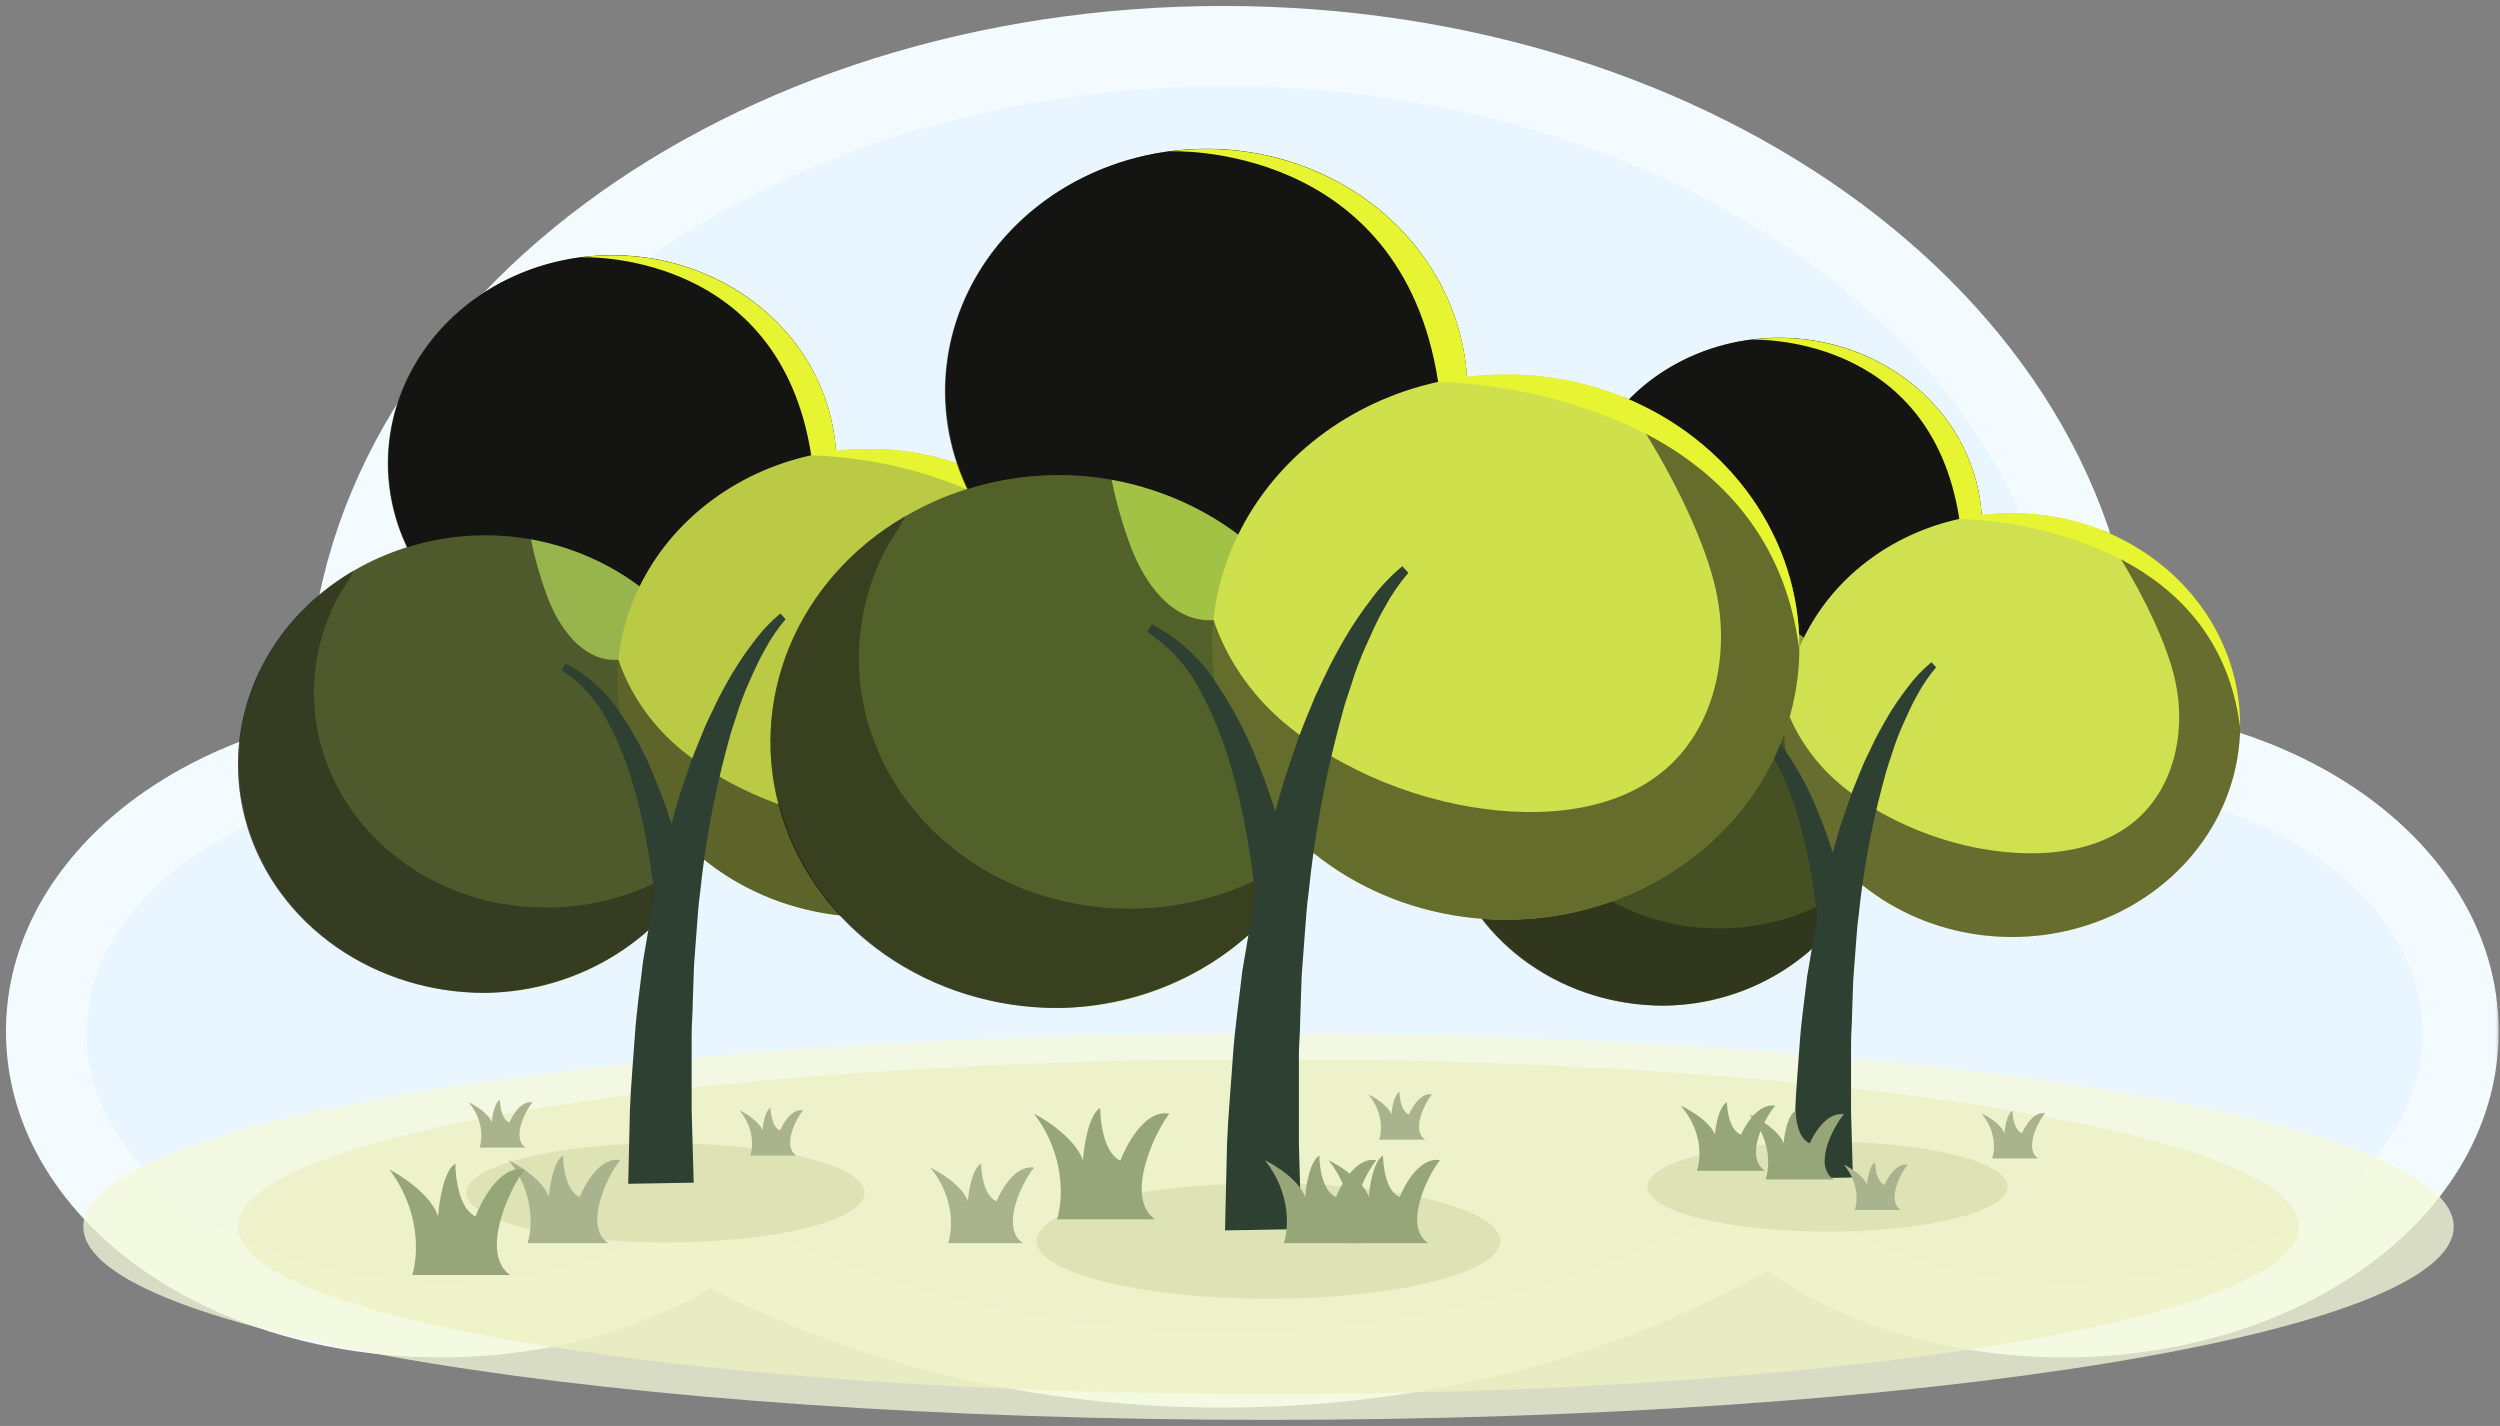 <svg width="270" height="154" viewBox="0 0 270 154" fill="none" xmlns="http://www.w3.org/2000/svg">
<rect x="0" y="0" width="270" height="154" fill="#808080" stroke="none"/>
<mask id="path-1-outside-1_4746_10621" maskUnits="userSpaceOnUse" x="0" y="0" width="270" height="153" fill="black">
<rect fill="white" width="270" height="153"/>
<path fill-rule="evenodd" clip-rule="evenodd" d="M221.907 84.546C222.346 81.855 222.573 79.114 222.573 76.333C222.573 39.146 182.064 9 132.094 9C82.124 9 41.615 39.146 41.615 76.333C41.615 79.197 41.855 82.02 42.321 84.79C23.498 86.588 9 97.812 9 111.39C9 126.22 26.295 138.242 47.629 138.242C59.02 138.242 69.26 134.814 76.33 129.362C91.697 138.324 111.057 143.667 132.094 143.667C154.847 143.667 175.639 137.416 191.538 127.097C198.554 133.848 209.975 138.242 222.871 138.242C244.205 138.242 261.5 126.22 261.5 111.39C261.5 96.56 244.205 84.538 222.871 84.538C222.549 84.538 222.227 84.541 221.907 84.546Z"/>
</mask>
<path fill-rule="evenodd" clip-rule="evenodd" d="M221.907 84.546C222.346 81.855 222.573 79.114 222.573 76.333C222.573 39.146 182.064 9 132.094 9C82.124 9 41.615 39.146 41.615 76.333C41.615 79.197 41.855 82.02 42.321 84.79C23.498 86.588 9 97.812 9 111.39C9 126.22 26.295 138.242 47.629 138.242C59.02 138.242 69.26 134.814 76.33 129.362C91.697 138.324 111.057 143.667 132.094 143.667C154.847 143.667 175.639 137.416 191.538 127.097C198.554 133.848 209.975 138.242 222.871 138.242C244.205 138.242 261.5 126.22 261.5 111.39C261.5 96.56 244.205 84.538 222.871 84.538C222.549 84.538 222.227 84.541 221.907 84.546Z" fill="#F4FBFF"/>
<path d="M221.907 84.546L213.661 83.199L212.048 93.07L222.049 92.9L221.907 84.546ZM42.321 84.79L43.116 93.106L52.05 92.253L50.56 83.402L42.321 84.79ZM76.33 129.362L80.539 122.145L75.681 119.312L71.228 122.746L76.33 129.362ZM191.538 127.097L197.331 121.077L192.552 116.479L186.989 120.089L191.538 127.097ZM214.218 76.333C214.218 78.659 214.029 80.949 213.661 83.199L230.152 85.894C230.664 82.76 230.928 79.569 230.928 76.333H214.218ZM132.094 17.355C155.461 17.355 176.29 24.414 191.084 35.424C205.879 46.434 214.218 60.987 214.218 76.333H230.928C230.928 54.492 219.013 35.379 201.06 22.019C183.107 8.659 158.697 0.645 132.094 0.645V17.355ZM49.969 76.333C49.969 60.987 58.309 46.434 73.103 35.424C87.898 24.414 108.726 17.355 132.094 17.355V0.645C105.491 0.645 81.08 8.659 63.127 22.019C45.175 35.379 33.26 54.492 33.26 76.333H49.969ZM50.56 83.402C50.17 81.087 49.969 78.728 49.969 76.333H33.26C33.26 79.666 33.539 82.952 34.082 86.177L50.56 83.402ZM41.527 76.473C30.755 77.502 20.837 81.252 13.419 87.119C5.995 92.992 0.645 101.412 0.645 111.39H17.355C17.355 107.79 19.254 103.809 23.785 100.225C28.323 96.636 35.065 93.875 43.116 93.106L41.527 76.473ZM0.645 111.39C0.645 122.306 7.02 131.311 15.545 137.237C24.101 143.184 35.47 146.596 47.629 146.596V129.887C38.453 129.887 30.508 127.288 25.083 123.517C19.627 119.724 17.355 115.304 17.355 111.39H0.645ZM47.629 146.596C60.594 146.596 72.698 142.713 81.432 135.978L71.228 122.746C65.821 126.915 57.445 129.887 47.629 129.887V146.596ZM132.094 135.312C112.44 135.312 94.548 130.315 80.539 122.145L72.121 136.579C88.845 146.333 109.674 152.021 132.094 152.021V135.312ZM186.989 120.089C172.547 129.463 153.36 135.312 132.094 135.312V152.021C156.334 152.021 178.73 145.37 196.086 134.105L186.989 120.089ZM185.745 133.118C194.603 141.641 208.246 146.596 222.871 146.596V129.887C211.703 129.887 202.504 126.055 197.331 121.077L185.745 133.118ZM222.871 146.596C235.03 146.596 246.399 143.184 254.955 137.237C263.48 131.311 269.855 122.306 269.855 111.39H253.145C253.145 115.304 250.873 119.724 245.417 123.517C239.992 127.288 232.047 129.887 222.871 129.887V146.596ZM269.855 111.39C269.855 100.474 263.48 91.469 254.955 85.543C246.399 79.595 235.03 76.183 222.871 76.183V92.893C232.047 92.893 239.992 95.492 245.417 99.263C250.873 103.055 253.145 107.476 253.145 111.39H269.855ZM222.871 76.183C222.501 76.183 222.132 76.186 221.764 76.193L222.049 92.9C222.322 92.895 222.596 92.893 222.871 92.893V76.183Z" fill="#F4FBFF" mask="url(#path-1-outside-1_4746_10621)"/>
<path fill-rule="evenodd" clip-rule="evenodd" d="M222.085 84.802C222.524 82.113 222.75 79.374 222.75 76.596C222.75 39.44 182.275 9.319 132.346 9.319C82.418 9.319 41.943 39.44 41.943 76.596C41.943 79.458 42.183 82.278 42.649 85.045C23.841 86.842 9.355 98.056 9.355 111.623C9.355 126.441 26.635 138.453 47.952 138.453C59.333 138.453 69.564 135.028 76.629 129.58C91.983 138.535 111.327 143.873 132.346 143.873C155.081 143.873 175.855 137.628 191.741 127.318C198.751 134.063 210.162 138.453 223.048 138.453C244.365 138.453 261.645 126.441 261.645 111.623C261.645 96.806 244.365 84.794 223.048 84.794C222.726 84.794 222.405 84.797 222.085 84.802Z" fill="#E6F4FF" fill-opacity="0.79"/>
<path d="M137 153.348C207.692 153.348 265 144.004 265 132.478C265 120.953 207.692 111.609 137 111.609C66.308 111.609 9 120.953 9 132.478C9 144.004 66.308 153.348 137 153.348Z" fill="#F5F8D9" fill-opacity="0.76"/>
<path d="M137 150.565C198.472 150.565 248.304 142.467 248.304 132.478C248.304 122.489 198.472 114.391 137 114.391C75.528 114.391 25.696 122.489 25.696 132.478C25.696 142.467 75.528 150.565 137 150.565Z" fill="#EDF1C3" fill-opacity="0.76"/>
<path d="M71.882 134.184C83.755 134.184 93.38 131.786 93.38 128.827C93.38 125.868 83.755 123.469 71.882 123.469C60.008 123.469 50.383 125.868 50.383 128.827C50.383 131.786 60.008 134.184 71.882 134.184Z" fill="#DDE3B5"/>
<path d="M90.328 50.039C90.329 54.431 88.943 58.726 86.341 62.393C83.739 66.061 80.036 68.94 75.689 70.674C73.008 71.747 70.138 72.356 67.221 72.471H66.699H66.133C61.407 72.473 56.784 71.191 52.835 68.782C48.885 66.373 45.782 62.944 43.909 58.917C42.035 54.89 41.474 50.442 42.293 46.122C43.112 41.802 45.277 37.8 48.519 34.608C51.761 31.417 55.94 29.177 60.538 28.165C65.136 27.153 69.953 27.413 74.394 28.913C78.835 30.413 82.706 33.087 85.528 36.605C88.35 40.123 90.001 44.331 90.275 48.71C90.275 48.916 90.275 49.129 90.275 49.342C90.275 49.556 90.328 49.802 90.328 50.039Z" fill="#C3D041"/>
<g style="mix-blend-mode:soft-light">
<path d="M90.328 50.039C90.329 54.431 88.943 58.726 86.341 62.393C83.739 66.061 80.036 68.94 75.689 70.674C73.008 71.747 70.138 72.356 67.221 72.471H66.699H66.133C61.407 72.473 56.784 71.191 52.835 68.782C48.885 66.373 45.782 62.944 43.909 58.917C42.035 54.89 41.474 50.442 42.293 46.122C43.112 41.802 45.277 37.8 48.519 34.608C51.761 31.417 55.94 29.177 60.538 28.165C65.136 27.153 69.953 27.413 74.394 28.913C78.835 30.413 82.706 33.087 85.528 36.605C88.35 40.123 90.001 44.331 90.275 48.71C90.275 48.916 90.275 49.129 90.275 49.342C90.275 49.556 90.328 49.802 90.328 50.039Z" fill="#141413"/>
</g>
<path d="M78.989 81.381C79.003 82.431 78.944 83.481 78.812 84.524C78.412 87.407 77.494 90.208 76.098 92.81C71.678 101.146 62.706 107.217 52.434 107.217C46.108 107.227 39.986 105.143 35.167 101.342C30.347 97.54 27.144 92.268 26.134 86.473C25.124 80.677 26.372 74.737 29.654 69.719C32.937 64.7 38.039 60.932 44.045 59.09C46.746 58.238 49.581 57.806 52.434 57.81C54.096 57.809 55.753 57.957 57.384 58.253C61.231 58.957 64.865 60.434 68.032 62.58C71.2 64.726 73.823 67.488 75.718 70.674C77.683 73.962 78.803 77.626 78.989 81.381Z" fill="#98B44C"/>
<path d="M121.105 73.76C121.105 73.866 121.105 73.981 121.105 74.096C121.042 78.917 119.493 83.62 116.642 87.65C113.791 91.68 109.756 94.868 105.015 96.838C100.274 98.808 95.025 99.477 89.887 98.766C84.749 98.055 79.938 95.994 76.022 92.827C75.35 92.285 74.696 91.711 74.077 91.104C72.546 89.6 71.219 87.927 70.126 86.124C69.302 84.767 68.618 83.342 68.084 81.866C67.764 80.964 67.501 80.047 67.297 79.117C66.885 77.354 66.677 75.555 66.678 73.751C66.678 73.325 66.678 72.931 66.678 72.48C66.678 72.028 66.731 71.659 66.775 71.282C67.058 68.537 67.832 65.856 69.065 63.348C70.78 59.833 73.339 56.728 76.546 54.273C79.753 51.817 83.523 50.074 87.567 49.179C88.461 48.977 89.367 48.82 90.281 48.711C91.473 48.561 92.675 48.487 93.879 48.489C97.603 48.473 101.29 49.174 104.707 50.549C109.583 52.51 113.735 55.752 116.648 59.877C119.562 64.001 121.112 68.827 121.105 73.76Z" fill="#BACA44"/>
<g style="mix-blend-mode:soft-light" opacity="0.56">
<path d="M121.111 73.76C121.111 73.867 121.111 73.982 121.111 74.097C121.048 78.917 119.499 83.621 116.648 87.65C113.797 91.68 109.762 94.869 105.021 96.838C100.28 98.808 95.03 99.477 89.893 98.766C84.755 98.056 79.944 95.995 76.028 92.827C75.904 93.074 75.763 93.303 75.621 93.541C74.86 94.878 73.972 96.149 72.969 97.34C72.877 97.466 72.776 97.586 72.668 97.701C70.275 100.612 67.203 102.982 63.681 104.633C60.16 106.284 56.282 107.174 52.337 107.235C46.56 107.246 40.936 105.51 36.317 102.291C31.698 99.071 28.335 94.542 26.736 89.39C25.138 84.237 25.392 78.742 27.459 73.735C29.526 68.729 33.294 64.483 38.193 61.642C39.989 60.586 41.915 59.734 43.93 59.107C42.419 55.925 41.724 52.461 41.9 48.987C42.076 45.514 43.119 42.126 44.946 39.09C46.773 36.054 49.334 33.453 52.428 31.492C55.523 29.532 59.065 28.264 62.777 27.79C62.482 28.107 62.187 28.441 61.893 28.791C57.234 34.616 56.2 44.076 56.456 51.083C56.543 53.491 56.839 55.889 57.34 58.254C57.755 60.293 58.325 62.303 59.046 64.267C60.293 67.697 62.927 71.537 66.808 71.258C66.931 71.66 67.073 72.078 67.232 72.439C68.691 75.999 71.129 79.141 74.304 81.554C74.896 82.03 75.524 82.481 76.16 82.908C77 83.474 77.884 83.999 78.812 84.5C82.138 86.301 85.747 87.608 89.508 88.372C95.935 89.644 103.272 89.398 108.276 85.435C113.279 81.472 114.729 74.449 113.35 68.394C112.386 64.079 109.734 58.639 106.923 54.028C106.198 52.806 105.447 51.632 104.713 50.549C109.589 52.51 113.74 55.753 116.654 59.877C119.568 64.002 121.117 68.828 121.111 73.76Z" fill="#141413"/>
</g>
<g style="mix-blend-mode:soft-light" opacity="0.43">
<path d="M75.628 93.522C74.867 94.858 73.979 96.13 72.976 97.32C72.884 97.446 72.783 97.567 72.675 97.681C70.282 100.592 67.209 102.962 63.688 104.614C60.167 106.265 56.288 107.154 52.343 107.215C46.567 107.227 40.943 105.491 36.324 102.271C31.705 99.051 28.341 94.523 26.743 89.37C25.145 84.218 25.398 78.723 27.465 73.716C29.533 68.709 33.301 64.464 38.2 61.623C37.705 62.755 36.803 63.838 36.282 64.904C34.845 67.74 34.041 70.817 33.918 73.948C33.795 77.08 34.356 80.202 35.567 83.127C36.777 86.053 38.613 88.721 40.962 90.971C43.312 93.221 46.128 95.007 49.241 96.221C52.875 97.617 56.809 98.213 60.733 97.964C64.657 97.715 68.466 96.627 71.862 94.785C72.704 94.241 73.636 93.825 74.62 93.555C74.951 93.49 75.292 93.478 75.628 93.522Z" fill="#141413"/>
</g>
<path d="M121.11 73.759C121.11 73.866 121.11 73.981 121.11 74.096C119.819 63.61 113.649 57.539 106.966 54.027C101.827 51.456 96.186 49.865 90.374 49.351C88.659 49.187 87.616 49.187 87.616 49.187C84.168 26.821 62.776 27.789 62.776 27.789C66.084 27.36 69.453 27.572 72.669 28.41C75.886 29.249 78.88 30.696 81.464 32.661C84.049 34.627 86.166 37.067 87.684 39.829C89.203 42.592 90.088 45.615 90.285 48.711C91.478 48.561 92.68 48.487 93.883 48.489C97.608 48.473 101.295 49.174 104.712 50.549C109.588 52.509 113.739 55.752 116.653 59.877C119.567 64.001 121.116 68.827 121.11 73.759Z" fill="#E7F431"/>
<path d="M84.846 66.875C83.989 67.877 83.248 68.96 82.636 70.107C81.973 71.239 81.451 72.454 80.912 73.643C80.373 74.833 79.913 76.064 79.533 77.319C79.33 77.942 79.109 78.558 78.923 79.181L78.411 81.077C77.073 86.129 76.137 91.265 75.608 96.444C75.414 97.732 75.361 99.036 75.246 100.341L74.954 104.238L74.822 108.152C74.822 109.456 74.671 110.753 74.698 112.057C74.698 114.674 74.698 117.275 74.698 119.892L74.919 127.728L67.847 127.851L68.033 119.81C68.139 117.136 68.395 114.453 68.572 111.778C68.749 109.103 69.155 106.429 69.456 103.762L70.136 99.775C70.366 98.446 70.552 97.117 70.861 95.796L71.745 91.833C72.055 90.52 72.461 89.216 72.815 87.911C73.001 87.263 73.168 86.606 73.381 85.958L74.035 84.022L74.689 82.094C74.919 81.454 75.193 80.822 75.44 80.191L76.218 78.303C76.501 77.68 76.811 77.065 77.102 76.449C77.668 75.202 78.358 73.988 79.038 72.806C79.743 71.617 80.522 70.466 81.372 69.361C82.204 68.22 83.183 67.178 84.289 66.259L84.846 66.875Z" fill="#2D4031"/>
<path d="M70.839 98.839C70.689 96.485 70.379 94.031 69.955 91.644C69.553 89.243 69.004 86.865 68.311 84.522C67.634 82.19 66.704 79.928 65.535 77.77C64.432 75.609 62.748 73.747 60.646 72.363L61.08 71.649C63.506 72.931 65.536 74.771 66.976 76.991C68.441 79.142 69.667 81.427 70.635 83.808C71.614 86.169 72.446 88.58 73.128 91.028C73.818 93.49 74.392 95.951 74.834 98.487L70.839 98.839Z" fill="#2D4031"/>
<path d="M197.364 133.015C208.114 133.015 216.828 130.844 216.828 128.165C216.828 125.486 208.114 123.314 197.364 123.314C186.614 123.314 177.9 125.486 177.9 128.165C177.9 130.844 186.614 133.015 197.364 133.015Z" fill="#DDE3B5"/>
<path d="M214.065 56.831C214.066 60.807 212.811 64.696 210.455 68.016C208.1 71.337 204.747 73.943 200.811 75.513C198.384 76.485 195.785 77.037 193.144 77.14H192.672H192.16C187.881 77.142 183.695 75.981 180.119 73.8C176.544 71.62 173.734 68.514 172.038 64.869C170.342 61.223 169.833 57.196 170.575 53.285C171.317 49.373 173.276 45.75 176.212 42.86C179.147 39.971 182.93 37.943 187.094 37.027C191.257 36.11 195.618 36.346 199.639 37.703C203.66 39.062 207.164 41.483 209.719 44.668C212.275 47.853 213.769 51.663 214.017 55.628C214.017 55.814 214.017 56.007 214.017 56.2C214.017 56.393 214.065 56.616 214.065 56.831Z" fill="#CCDB3B"/>
<g style="mix-blend-mode:soft-light">
<path d="M214.065 56.831C214.066 60.807 212.811 64.696 210.455 68.016C208.1 71.337 204.747 73.943 200.811 75.513C198.384 76.485 195.785 77.037 193.144 77.14H192.672H192.16C187.881 77.142 183.695 75.981 180.119 73.8C176.544 71.62 173.734 68.514 172.038 64.869C170.342 61.223 169.833 57.196 170.575 53.285C171.317 49.373 173.276 45.75 176.212 42.86C179.147 39.971 182.93 37.943 187.094 37.027C191.257 36.11 195.618 36.346 199.639 37.703C203.66 39.062 207.164 41.483 209.719 44.668C212.275 47.853 213.769 51.663 214.017 55.628C214.017 55.814 214.017 56.007 214.017 56.2C214.017 56.393 214.065 56.616 214.065 56.831Z" fill="#141413"/>
</g>
<path d="M203.799 85.208C203.811 86.158 203.758 87.108 203.639 88.053C203.276 90.663 202.446 93.199 201.182 95.555C197.18 103.102 189.056 108.599 179.756 108.599C174.029 108.607 168.487 106.721 164.123 103.279C159.759 99.837 156.86 95.064 155.945 89.817C155.03 84.57 156.16 79.192 159.132 74.649C162.104 70.105 166.723 66.693 172.161 65.025C174.607 64.254 177.173 63.863 179.756 63.866C181.261 63.865 182.762 64 184.238 64.267C187.721 64.905 191.012 66.243 193.879 68.185C196.746 70.128 199.121 72.629 200.837 75.514C202.617 78.49 203.63 81.808 203.799 85.208Z" fill="#849F37"/>
<path d="M241.93 78.308C241.93 78.404 241.93 78.508 241.93 78.612C241.873 82.977 240.471 87.235 237.889 90.883C235.308 94.532 231.655 97.419 227.362 99.202C223.07 100.986 218.317 101.591 213.666 100.948C209.014 100.304 204.658 98.438 201.112 95.571C200.504 95.08 199.912 94.561 199.352 94.011C197.966 92.649 196.764 91.135 195.774 89.502C195.028 88.274 194.409 86.983 193.925 85.647C193.636 84.831 193.398 84 193.213 83.158C192.84 81.562 192.652 79.933 192.653 78.3C192.653 77.914 192.653 77.557 192.653 77.149C192.653 76.74 192.701 76.406 192.741 76.064C192.997 73.579 193.697 71.152 194.814 68.881C196.367 65.698 198.683 62.888 201.587 60.664C204.49 58.441 207.904 56.863 211.565 56.053C212.375 55.869 213.195 55.728 214.022 55.629C215.102 55.493 216.19 55.426 217.279 55.428C220.651 55.413 223.99 56.048 227.084 57.293C231.499 59.068 235.257 62.004 237.895 65.738C240.533 69.473 241.936 73.842 241.93 78.308Z" fill="#CFE051"/>
<g style="mix-blend-mode:soft-light" opacity="0.56">
<path d="M241.935 78.308C241.935 78.404 241.935 78.508 241.935 78.612C241.878 82.977 240.476 87.235 237.894 90.884C235.313 94.533 231.66 97.419 227.368 99.203C223.075 100.986 218.322 101.592 213.671 100.948C209.019 100.305 204.663 98.439 201.118 95.571C201.006 95.794 200.878 96.002 200.75 96.217C200.061 97.428 199.257 98.579 198.349 99.657C198.265 99.771 198.174 99.88 198.076 99.984C195.91 102.619 193.128 104.765 189.94 106.26C186.751 107.755 183.24 108.56 179.668 108.615C174.438 108.625 169.347 107.054 165.165 104.139C160.982 101.224 157.937 97.124 156.49 92.459C155.043 87.794 155.273 82.819 157.144 78.286C159.016 73.753 162.428 69.909 166.863 67.336C168.489 66.38 170.233 65.609 172.057 65.041C170.689 62.16 170.06 59.024 170.219 55.879C170.379 52.734 171.323 49.667 172.977 46.918C174.631 44.169 176.95 41.815 179.752 40.039C182.553 38.264 185.76 37.117 189.121 36.688C188.854 36.975 188.587 37.277 188.32 37.594C184.102 42.868 183.166 51.433 183.398 57.776C183.477 59.957 183.744 62.128 184.198 64.269C184.574 66.115 185.09 67.935 185.743 69.713C186.872 72.819 189.257 76.295 192.77 76.042C192.882 76.406 193.01 76.785 193.154 77.112C194.475 80.335 196.683 83.18 199.557 85.365C200.093 85.796 200.662 86.204 201.238 86.59C201.998 87.103 202.798 87.578 203.639 88.031C206.65 89.662 209.917 90.846 213.323 91.538C219.142 92.689 225.784 92.466 230.314 88.878C234.844 85.29 236.157 78.932 234.908 73.45C234.036 69.543 231.635 64.618 229.09 60.443C228.434 59.336 227.753 58.274 227.089 57.293C231.504 59.069 235.262 62.004 237.9 65.739C240.539 69.473 241.941 73.842 241.935 78.308Z" fill="#141413"/>
</g>
<g style="mix-blend-mode:soft-light" opacity="0.43">
<path d="M200.756 96.2C200.067 97.41 199.263 98.561 198.355 99.639C198.271 99.753 198.18 99.862 198.083 99.966C195.916 102.601 193.134 104.747 189.946 106.242C186.758 107.737 183.246 108.542 179.675 108.598C174.444 108.608 169.353 107.037 165.171 104.121C160.989 101.206 157.943 97.106 156.496 92.441C155.049 87.776 155.279 82.801 157.15 78.268C159.022 73.735 162.434 69.891 166.869 67.319C166.421 68.344 165.604 69.325 165.132 70.29C163.832 72.858 163.104 75.643 162.993 78.478C162.881 81.313 163.389 84.14 164.485 86.789C165.581 89.437 167.243 91.853 169.37 93.89C171.498 95.927 174.047 97.544 176.865 98.644C180.156 99.907 183.717 100.447 187.27 100.222C190.823 99.996 194.271 99.011 197.346 97.344C198.109 96.851 198.952 96.475 199.843 96.23C200.143 96.171 200.452 96.16 200.756 96.2Z" fill="#141413"/>
</g>
<path d="M241.934 78.307C241.934 78.404 241.934 78.508 241.934 78.612C240.766 69.118 235.18 63.622 229.129 60.442C224.476 58.114 219.368 56.674 214.106 56.208C212.554 56.06 211.609 56.06 211.609 56.06C208.488 35.81 189.12 36.687 189.12 36.687C192.115 36.298 195.165 36.49 198.077 37.249C200.989 38.008 203.7 39.319 206.04 41.098C208.38 42.877 210.297 45.087 211.672 47.588C213.046 50.089 213.848 52.826 214.026 55.629C215.106 55.493 216.194 55.426 217.284 55.428C220.656 55.413 223.994 56.048 227.088 57.293C231.503 59.068 235.261 62.004 237.899 65.738C240.538 69.472 241.94 73.842 241.934 78.307Z" fill="#E7F431"/>
<path d="M209.102 72.074C208.326 72.982 207.655 73.963 207.101 75.001C206.501 76.026 206.028 77.125 205.54 78.203C205.052 79.28 204.636 80.394 204.292 81.53C204.107 82.095 203.907 82.652 203.739 83.217L203.275 84.933C202.064 89.506 201.216 94.157 200.738 98.846C200.562 100.012 200.514 101.193 200.41 102.374L200.146 105.902L200.026 109.446C200.026 110.627 199.89 111.8 199.914 112.982C199.914 115.351 199.914 117.706 199.914 120.075L200.114 127.169L193.711 127.281L193.879 120.001C193.975 117.58 194.207 115.151 194.367 112.729C194.527 110.307 194.896 107.886 195.168 105.472L195.784 101.861C195.992 100.658 196.16 99.455 196.44 98.259L197.241 94.671C197.521 93.482 197.889 92.301 198.209 91.12C198.377 90.533 198.529 89.939 198.721 89.352L199.313 87.599L199.906 85.854C200.114 85.274 200.362 84.702 200.586 84.13L201.29 82.422C201.546 81.857 201.827 81.3 202.091 80.743C202.603 79.614 203.227 78.514 203.843 77.445C204.482 76.368 205.187 75.326 205.956 74.325C206.709 73.292 207.596 72.349 208.597 71.517L209.102 72.074Z" fill="#2D4031"/>
<path d="M196.42 101.014C196.284 98.882 196.004 96.661 195.619 94.5C195.256 92.326 194.759 90.173 194.131 88.052C193.518 85.941 192.676 83.892 191.618 81.938C190.619 79.981 189.095 78.296 187.192 77.043L187.584 76.397C189.78 77.558 191.619 79.223 192.922 81.233C194.249 83.181 195.359 85.249 196.236 87.406C197.121 89.543 197.875 91.725 198.493 93.942C199.117 96.171 199.637 98.399 200.037 100.695L196.42 101.014Z" fill="#2D4031"/>
<path d="M136.991 140.262C150.82 140.262 162.031 137.469 162.031 134.022C162.031 130.576 150.82 127.782 136.991 127.782C123.162 127.782 111.951 130.576 111.951 134.022C111.951 137.469 123.162 140.262 136.991 140.262Z" fill="#DDE3B5"/>
<path d="M158.486 42.256C158.487 47.37 156.872 52.373 153.842 56.645C150.811 60.916 146.498 64.269 141.435 66.29C138.313 67.54 134.97 68.249 131.572 68.382H130.964H130.305C124.801 68.385 119.416 66.891 114.816 64.086C110.216 61.28 106.602 57.286 104.42 52.596C102.238 47.905 101.583 42.724 102.538 37.693C103.492 32.662 106.013 28 109.789 24.283C113.566 20.566 118.432 17.957 123.788 16.778C129.144 15.599 134.755 15.902 139.927 17.649C145.1 19.396 149.608 22.51 152.895 26.608C156.182 30.706 158.104 35.608 158.424 40.708C158.424 40.947 158.424 41.195 158.424 41.444C158.424 41.692 158.486 41.979 158.486 42.256Z" fill="#C9D744"/>
<g style="mix-blend-mode:soft-light">
<path d="M158.486 42.256C158.487 47.37 156.872 52.373 153.842 56.645C150.811 60.916 146.498 64.269 141.435 66.29C138.313 67.54 134.97 68.249 131.572 68.382H130.964H130.305C124.801 68.385 119.416 66.891 114.816 64.086C110.216 61.28 106.602 57.286 104.42 52.596C102.238 47.905 101.583 42.724 102.538 37.693C103.492 32.662 106.013 28 109.789 24.283C113.566 20.566 118.432 17.957 123.788 16.778C129.144 15.599 134.755 15.902 139.927 17.649C145.1 19.396 149.608 22.51 152.895 26.608C156.182 30.706 158.104 35.608 158.424 40.708C158.424 40.947 158.424 41.195 158.424 41.444C158.424 41.692 158.486 41.979 158.486 42.256Z" fill="#141413"/>
</g>
<path d="M145.27 78.76C145.286 79.983 145.217 81.206 145.064 82.42C144.597 85.778 143.529 89.041 141.903 92.072C136.755 101.781 126.304 108.852 114.34 108.852C106.973 108.863 99.842 106.437 94.228 102.009C88.615 97.581 84.885 91.441 83.708 84.69C82.531 77.94 83.985 71.022 87.808 65.177C91.632 59.331 97.574 54.942 104.569 52.796C107.716 51.805 111.017 51.301 114.34 51.306C116.276 51.304 118.207 51.477 120.106 51.822C124.587 52.642 128.82 54.363 132.508 56.862C136.197 59.361 139.252 62.579 141.46 66.29C143.749 70.118 145.053 74.386 145.27 78.76Z" fill="#A1C245"/>
<path d="M194.326 69.883C194.326 70.007 194.326 70.141 194.326 70.275C194.252 75.89 192.448 81.368 189.127 86.062C185.806 90.755 181.107 94.469 175.585 96.763C170.063 99.058 163.949 99.837 157.965 99.009C151.981 98.181 146.377 95.781 141.816 92.092C141.033 91.461 140.271 90.792 139.551 90.085C137.768 88.333 136.222 86.385 134.948 84.284C133.989 82.704 133.193 81.044 132.57 79.325C132.198 78.275 131.892 77.206 131.654 76.123C131.174 74.07 130.932 71.975 130.933 69.874C130.933 69.377 130.933 68.918 130.933 68.392C130.933 67.867 130.995 67.437 131.046 66.997C131.375 63.801 132.276 60.678 133.713 57.757C135.711 53.662 138.691 50.047 142.426 47.186C146.161 44.326 150.552 42.296 155.263 41.253C156.305 41.018 157.36 40.836 158.423 40.709C159.812 40.534 161.212 40.448 162.614 40.45C166.952 40.431 171.247 41.248 175.227 42.849C180.906 45.133 185.741 48.91 189.135 53.714C192.529 58.518 194.333 64.139 194.326 69.883Z" fill="#CEE04C"/>
<g style="mix-blend-mode:soft-light" opacity="0.56">
<path d="M194.333 69.884C194.333 70.008 194.333 70.142 194.333 70.276C194.259 75.891 192.455 81.369 189.134 86.062C185.813 90.756 181.114 94.47 175.592 96.764C170.07 99.058 163.956 99.838 157.972 99.01C151.988 98.182 146.384 95.782 141.823 92.092C141.679 92.379 141.514 92.647 141.349 92.924C140.463 94.481 139.429 95.961 138.26 97.348C138.153 97.495 138.036 97.635 137.91 97.769C135.123 101.159 131.544 103.92 127.442 105.843C123.341 107.766 118.824 108.802 114.229 108.873C107.501 108.886 100.951 106.865 95.571 103.114C90.191 99.364 86.273 94.089 84.412 88.088C82.55 82.087 82.845 75.687 85.253 69.855C87.661 64.024 92.05 59.079 97.755 55.77C99.847 54.539 102.09 53.548 104.438 52.817C102.677 49.111 101.868 45.076 102.073 41.031C102.278 36.985 103.493 33.039 105.621 29.503C107.749 25.967 110.732 22.937 114.336 20.654C117.94 18.37 122.066 16.893 126.389 16.341C126.046 16.711 125.702 17.099 125.359 17.507C119.933 24.292 118.729 35.31 119.027 43.471C119.128 46.276 119.473 49.069 120.057 51.823C120.54 54.199 121.204 56.539 122.044 58.828C123.496 62.822 126.564 67.294 131.084 66.969C131.228 67.438 131.393 67.925 131.578 68.346C133.277 72.492 136.117 76.152 139.815 78.962C140.505 79.516 141.236 80.042 141.977 80.539C142.955 81.198 143.985 81.81 145.066 82.393C148.939 84.491 153.143 86.013 157.524 86.903C165.009 88.385 173.555 88.098 179.383 83.482C185.21 78.867 186.899 70.687 185.293 63.634C184.17 58.608 181.082 52.272 177.807 46.902C176.963 45.478 176.088 44.111 175.233 42.85C180.913 45.133 185.748 48.91 189.142 53.714C192.536 58.518 194.34 64.139 194.333 69.884Z" fill="#141413"/>
</g>
<g style="mix-blend-mode:soft-light" opacity="0.43">
<path d="M141.356 92.902C140.469 94.458 139.436 95.939 138.267 97.326C138.16 97.473 138.043 97.613 137.917 97.746C135.129 101.137 131.551 103.897 127.449 105.821C123.348 107.744 118.83 108.78 114.236 108.851C107.507 108.864 100.957 106.843 95.577 103.092C90.197 99.342 86.28 94.067 84.418 88.066C82.557 82.065 82.852 75.665 85.26 69.833C87.667 64.002 92.056 59.057 97.762 55.748C97.186 57.066 96.135 58.328 95.528 59.57C93.855 62.873 92.919 66.456 92.775 70.103C92.632 73.751 93.285 77.388 94.695 80.795C96.105 84.202 98.243 87.309 100.98 89.93C103.717 92.551 106.997 94.631 110.622 96.046C114.855 97.671 119.436 98.365 124.007 98.075C128.578 97.785 133.014 96.518 136.97 94.373C137.951 93.739 139.035 93.255 140.182 92.94C140.568 92.864 140.965 92.851 141.356 92.902Z" fill="#141413"/>
</g>
<path d="M194.336 69.885C194.336 70.009 194.336 70.143 194.336 70.276C192.833 58.064 185.646 50.992 177.862 46.902C171.877 43.907 165.306 42.055 158.537 41.455C156.539 41.264 155.324 41.264 155.324 41.264C151.309 15.214 126.392 16.342 126.392 16.342C130.246 15.842 134.17 16.089 137.916 17.065C141.662 18.042 145.15 19.728 148.16 22.017C151.169 24.306 153.636 27.148 155.404 30.366C157.172 33.583 158.204 37.105 158.434 40.71C159.823 40.535 161.223 40.449 162.624 40.452C166.962 40.432 171.257 41.249 175.237 42.85C180.916 45.134 185.751 48.911 189.145 53.715C192.539 58.519 194.344 64.14 194.336 69.885Z" fill="#E7F431"/>
<path d="M152.102 61.865C151.104 63.032 150.241 64.294 149.528 65.63C148.756 66.948 148.149 68.363 147.521 69.748C146.893 71.134 146.357 72.567 145.915 74.029C145.678 74.756 145.42 75.472 145.204 76.199L144.607 78.406C143.049 84.29 141.958 90.273 141.343 96.305C141.117 97.805 141.055 99.325 140.921 100.844L140.581 105.383L140.427 109.941C140.427 111.461 140.252 112.971 140.283 114.49C140.283 117.538 140.283 120.568 140.283 123.616L140.54 132.742L132.303 132.885L132.519 123.52C132.643 120.405 132.942 117.28 133.147 114.165C133.353 111.05 133.827 107.935 134.177 104.829L134.97 100.185C135.238 98.636 135.454 97.088 135.814 95.55L136.844 90.934C137.204 89.405 137.678 87.886 138.09 86.366C138.306 85.612 138.501 84.847 138.748 84.092L139.51 81.837L140.272 79.591C140.54 78.846 140.859 78.11 141.147 77.374L142.054 75.176C142.383 74.45 142.743 73.733 143.083 73.017C143.742 71.564 144.545 70.15 145.338 68.774C146.159 67.388 147.067 66.048 148.056 64.76C149.025 63.431 150.166 62.218 151.454 61.148L152.102 61.865Z" fill="#2D4031"/>
<path d="M135.772 99.095C135.597 96.353 135.236 93.495 134.742 90.714C134.274 87.918 133.635 85.149 132.827 82.42C132.039 79.704 130.955 77.069 129.594 74.555C128.309 72.038 126.349 69.869 123.9 68.258L124.405 67.426C127.231 68.92 129.595 71.062 131.272 73.647C132.979 76.153 134.407 78.814 135.535 81.588C136.674 84.338 137.644 87.146 138.438 89.998C139.242 92.865 139.911 95.731 140.426 98.684L135.772 99.095Z" fill="#2D4031"/>
<path d="M54.925 125.299C57.794 128.882 57.486 132.765 56.974 134.258H65.681C63.018 132.466 65.511 127.124 66.962 125.299C64.708 124.9 63.035 128.202 62.608 129.281C61.174 128.683 60.816 126.045 60.816 124.801C59.791 125.398 59.364 128.036 59.279 129.281C58.664 127.489 56.12 125.879 54.925 125.299Z" fill="#A9B38D"/>
<path d="M100.492 126.113C103.156 129.371 102.87 132.9 102.395 134.258H110.48C108.007 132.629 110.322 127.772 111.669 126.113C109.577 125.751 108.023 128.752 107.627 129.733C106.295 129.19 105.962 126.791 105.962 125.66C105.011 126.203 104.614 128.601 104.535 129.733C103.964 128.104 101.602 126.641 100.492 126.113Z" fill="#A9B38D"/>
<path d="M147.779 118.194C149.418 120.149 149.243 122.266 148.95 123.081H153.925C152.404 122.104 153.828 119.189 154.657 118.194C153.369 117.977 152.413 119.778 152.169 120.366C151.35 120.04 151.145 118.601 151.145 117.922C150.56 118.248 150.316 119.687 150.267 120.366C149.916 119.388 148.462 118.511 147.779 118.194Z" fill="#A9B38D"/>
<path d="M50.627 119.054C52.266 121.009 52.09 123.126 51.797 123.941H56.773C55.251 122.963 56.675 120.049 57.505 119.054C56.217 118.837 55.261 120.637 55.017 121.226C54.197 120.9 53.992 119.461 53.992 118.782C53.407 119.108 53.163 120.547 53.114 121.226C52.763 120.248 51.309 119.37 50.627 119.054Z" fill="#A9B38D"/>
<path d="M213.985 120.228C215.625 122.183 215.449 124.301 215.156 125.115H220.132C218.61 124.138 220.034 121.224 220.864 120.228C219.576 120.011 218.62 121.812 218.376 122.4C217.556 122.074 217.351 120.635 217.351 119.957C216.766 120.282 216.522 121.721 216.473 122.4C216.122 121.423 214.668 120.545 213.985 120.228Z" fill="#A9B38D"/>
<path d="M79.858 119.914C81.497 121.868 81.322 123.986 81.029 124.801H86.005C84.483 123.823 85.907 120.909 86.736 119.914C85.448 119.696 84.492 121.497 84.249 122.086C83.429 121.76 83.224 120.321 83.224 119.642C82.639 119.968 82.395 121.407 82.346 122.086C81.995 121.108 80.541 120.23 79.858 119.914Z" fill="#A9B38D"/>
<path d="M199.145 125.793C200.784 127.748 200.608 129.866 200.316 130.681H205.291C203.769 129.703 205.194 126.789 206.023 125.793C204.735 125.576 203.779 127.377 203.535 127.965C202.716 127.64 202.511 126.201 202.511 125.522C201.925 125.848 201.681 127.287 201.633 127.965C201.281 126.988 199.828 126.11 199.145 125.793Z" fill="#A9B38D"/>
<path d="M42.029 126.294C45.512 130.855 45.139 135.796 44.517 137.697H55.09C51.856 135.416 54.883 128.617 56.645 126.294C53.908 125.787 51.877 129.989 51.358 131.362C49.617 130.602 49.181 127.244 49.181 125.66C47.937 126.42 47.419 129.778 47.316 131.362C46.569 129.081 43.48 127.033 42.029 126.294Z" fill="#97A679"/>
<path d="M111.669 120.276C115.152 124.837 114.779 129.778 114.157 131.679H124.73C121.496 129.398 124.523 122.598 126.285 120.276C123.549 119.769 121.517 123.971 120.999 125.344C119.257 124.583 118.822 121.226 118.822 119.642C117.578 120.402 117.06 123.76 116.956 125.344C116.21 123.063 113.12 121.015 111.669 120.276Z" fill="#97A679"/>
<path d="M136.602 125.299C139.471 128.882 139.163 132.765 138.651 134.258H147.358C144.695 132.466 147.188 127.124 148.639 125.299C146.385 124.9 144.712 128.202 144.285 129.281C142.851 128.683 142.493 126.045 142.493 124.801C141.468 125.398 141.041 128.036 140.956 129.281C140.341 127.489 137.797 125.879 136.602 125.299Z" fill="#97A679"/>
<path d="M181.522 119.419C183.953 122.231 183.693 125.277 183.258 126.449H190.639C188.382 125.043 190.494 120.851 191.725 119.419C189.814 119.107 188.396 121.698 188.034 122.544C186.819 122.075 186.515 120.005 186.515 119.029C185.646 119.497 185.284 121.567 185.212 122.544C184.691 121.138 182.535 119.875 181.522 119.419Z" fill="#97A679"/>
<path d="M143.48 125.299C146.349 128.882 146.041 132.765 145.529 134.258H154.236C151.573 132.466 154.066 127.124 155.517 125.299C153.263 124.9 151.59 128.202 151.163 129.281C149.729 128.683 149.371 126.045 149.371 124.801C148.346 125.398 147.919 128.036 147.834 129.281C147.219 127.489 144.675 125.879 143.48 125.299Z" fill="#97A679"/>
<path d="M188.942 120.347C191.373 123.159 191.113 126.205 190.679 127.377H198.06C195.802 125.971 197.915 121.779 199.145 120.347C197.235 120.035 195.816 122.625 195.455 123.471C194.239 123.003 193.935 120.933 193.935 119.957C193.067 120.425 192.705 122.495 192.632 123.471C192.111 122.065 189.955 120.803 188.942 120.347Z" fill="#97A679"/>
</svg>
